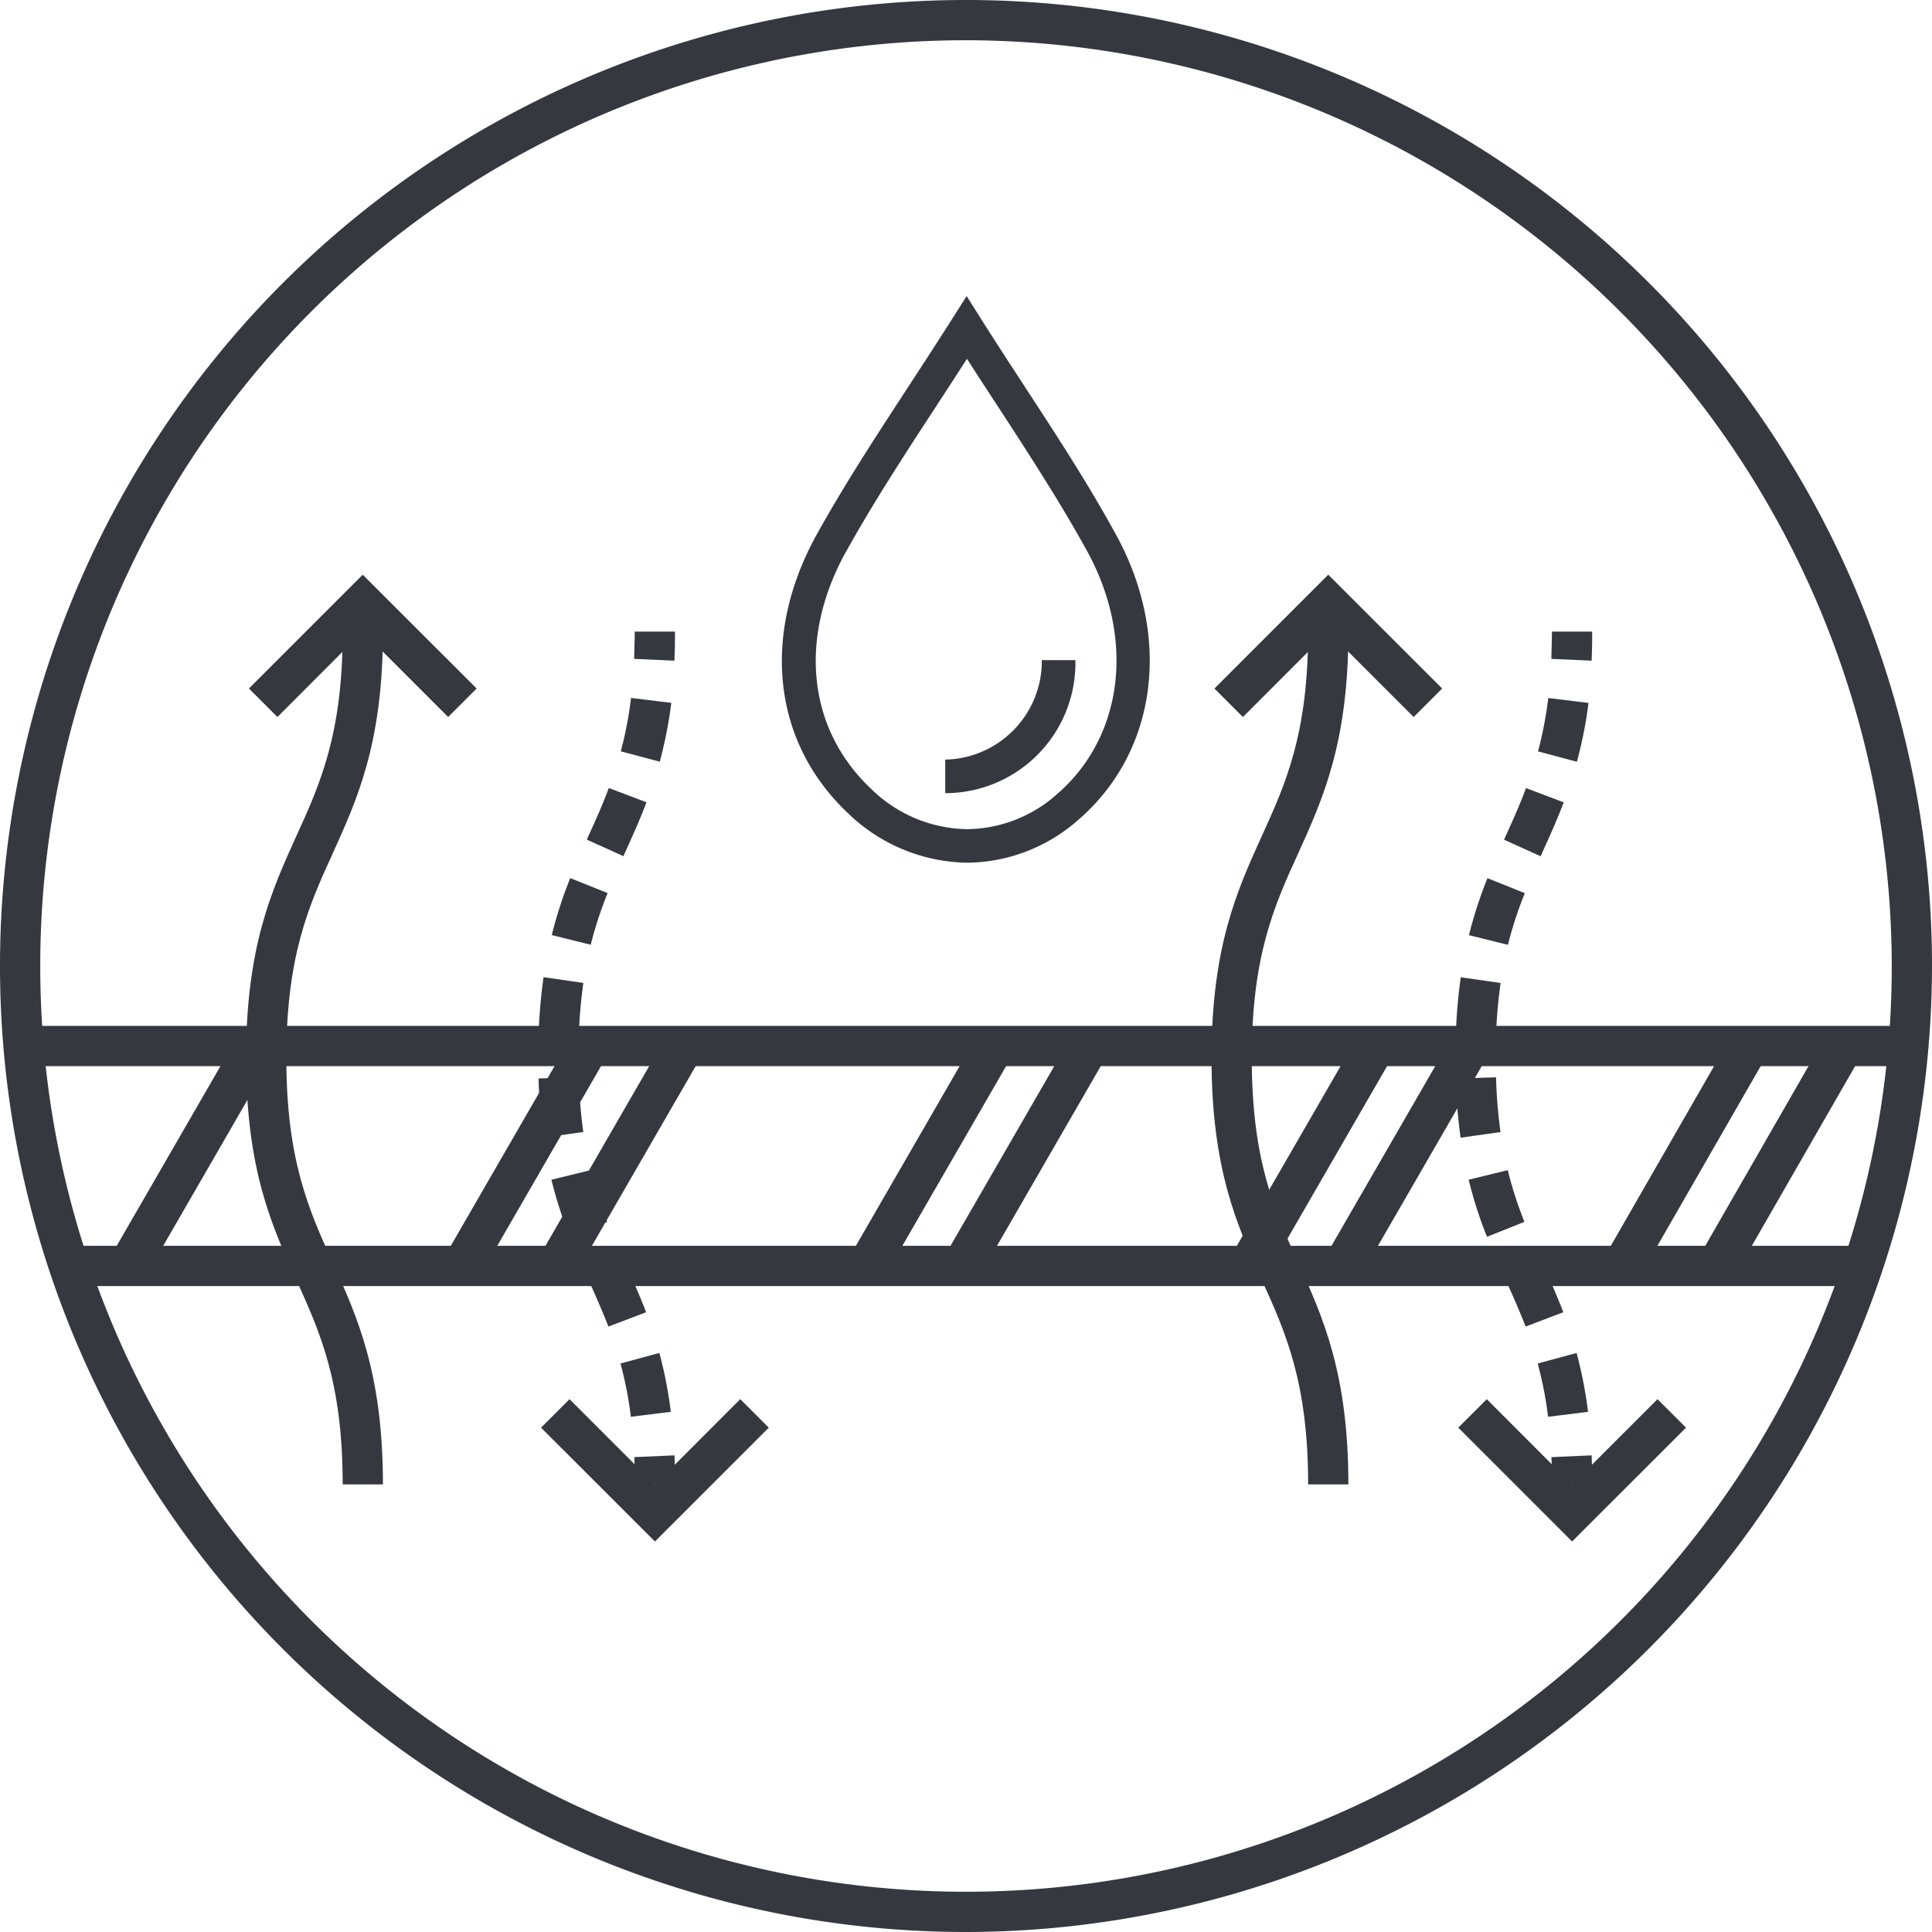 <svg xmlns="http://www.w3.org/2000/svg" viewBox="0 0 240 240"><defs><style>.cls-1{fill:#35393f;}</style></defs><title>Asset 37</title><g id="Layer_2" data-name="Layer 2"><g id="Layer_1-2" data-name="Layer 1"><path class="cls-1" d="M120,240A120,120,0,1,1,240,120,120.14,120.14,0,0,1,120,240ZM120,5A115,115,0,1,0,235,120,115.13,115.13,0,0,0,120,5Z"/><rect class="cls-1" x="1.64" y="127.44" width="235" height="5"/><path class="cls-1" d="M105.27,100.95a21.73,21.73,0,0,0,14.89,6.22A21.11,21.11,0,0,0,134,101.8c9.73-8.42,11.61-22.62,4.66-35.34-3.43-6.27-7.26-12.15-11.32-18.37-1.8-2.76-3.66-5.61-5.5-8.52l-1.76-2.79-1.77,2.79c-1.85,2.91-3.71,5.77-5.52,8.54-4.05,6.21-7.88,12.07-11.35,18.32C94.53,78.93,96,92.16,105.27,100.95Zm-.13-32.49c3.4-6.11,7.19-11.92,11.2-18.06,1.24-1.9,2.51-3.85,3.78-5.83,1.27,2,2.53,3.91,3.77,5.81,4,6.15,7.81,12,11.16,18.09,6,10.95,4.48,23.07-3.73,30.17A17,17,0,0,1,120.15,103a17.35,17.35,0,0,1-12-5.07C100.3,90.5,99.15,79.21,105.13,68.46Z"/><path class="cls-1" d="M133.59,82h-4.17a12.25,12.25,0,0,1-12,12.36v4.17A16.18,16.18,0,0,0,133.59,82Z"/><path class="cls-1" d="M83.78,82.07l-5-.22c0-1.09.07-2.23.07-3.39h5C83.86,79.7,83.83,80.91,83.78,82.07Z"/><path class="cls-1" d="M78.37,176a47.79,47.79,0,0,0-1.29-6.62l4.83-1.31a52.78,52.78,0,0,1,1.42,7.31Zm-2.79-11.21c-.78-2-1.62-3.89-2.5-5.85l-.24-.54,4.56-2.06.24.54c.88,1.94,1.79,3.95,2.62,6.13Zm-4.8-11.15a52.44,52.44,0,0,1-2.28-7.09l4.86-1.19a47.52,47.52,0,0,0,2.07,6.42ZM67.5,141.32a67.63,67.63,0,0,1-.6-7.35l5-.15a62.67,62.67,0,0,0,.56,6.8Zm4.4-12.42-5-.16a67.11,67.11,0,0,1,.62-7.35l4.95.71A62.29,62.29,0,0,0,71.89,128.9Zm1.49-11.54-4.85-1.2a52.69,52.69,0,0,1,2.3-7.08l4.64,1.86A47.9,47.9,0,0,0,73.38,117.37Zm4.06-11-4.55-2.06.18-.41c.91-2,1.76-3.89,2.55-6l4.68,1.77c-.85,2.24-1.78,4.29-2.68,6.27Zm4.5-11.74-4.83-1.29a48.17,48.17,0,0,0,1.27-6.63l5,.61A53.05,53.05,0,0,1,81.95,94.65Z"/><path class="cls-1" d="M83.86,184.4h-5c0-1.16,0-2.3-.07-3.39l5-.22C83.83,182,83.86,183.16,83.86,184.4Z"/><polygon class="cls-1" points="95.5 177.35 91.96 173.81 81.36 184.42 70.75 173.81 67.21 177.35 81.36 191.49 95.5 177.35"/><polygon class="cls-1" points="30.92 85.53 34.46 89.07 45.06 78.46 55.67 89.07 59.21 85.53 45.06 71.39 30.92 85.53"/><path class="cls-1" d="M47.57,184.4h-5c0-12.7-2.81-18.9-5.78-25.45-3.06-6.75-6.22-13.73-6.22-27.52s3.16-20.76,6.22-27.52c3-6.56,5.78-12.75,5.78-25.45h5c0,13.78-3.16,20.76-6.22,27.52-3,6.56-5.78,12.75-5.78,25.45s2.81,18.9,5.78,25.45C44.4,163.64,47.57,170.62,47.57,184.4Z"/><path class="cls-1" d="M197.72,82.07l-5-.22c0-1.09.07-2.23.07-3.39h5C197.79,79.7,197.77,80.91,197.72,82.07Z"/><path class="cls-1" d="M192.31,176a47.79,47.79,0,0,0-1.29-6.62l4.83-1.31a52.78,52.78,0,0,1,1.42,7.31Zm-2.79-11.21c-.78-2-1.62-3.89-2.5-5.85l-.24-.54,4.56-2.06.24.54c.88,1.94,1.79,3.95,2.62,6.13Zm-4.8-11.15a52.44,52.44,0,0,1-2.28-7.09l4.86-1.19a47.52,47.52,0,0,0,2.07,6.42Zm-3.28-12.31a67.63,67.63,0,0,1-.6-7.35l5-.15a62.67,62.67,0,0,0,.56,6.8Zm4.4-12.42-5-.16a67.11,67.11,0,0,1,.62-7.35l4.95.71A62.29,62.29,0,0,0,185.83,128.9Zm1.49-11.54-4.85-1.2a52.69,52.69,0,0,1,2.3-7.08l4.64,1.86A47.9,47.9,0,0,0,187.32,117.37Zm4.06-11-4.55-2.06.18-.41c.91-2,1.76-3.89,2.55-6l4.68,1.77c-.85,2.24-1.78,4.29-2.68,6.27Zm4.5-11.74-4.83-1.29a48.17,48.17,0,0,0,1.27-6.63l5,.61A53.05,53.05,0,0,1,195.88,94.65Z"/><path class="cls-1" d="M197.79,184.4h-5c0-1.16,0-2.3-.07-3.39l5-.22C197.77,182,197.79,183.16,197.79,184.4Z"/><polygon class="cls-1" points="209.44 177.35 205.9 173.81 195.29 184.42 184.69 173.81 181.15 177.35 195.29 191.49 209.44 177.35"/><polygon class="cls-1" points="150.86 85.53 154.4 89.07 165 78.46 175.61 89.07 179.15 85.53 165 71.39 150.86 85.53"/><path class="cls-1" d="M167.5,184.4h-5c0-12.7-2.81-18.9-5.78-25.45-3.06-6.75-6.22-13.73-6.22-27.52s3.16-20.76,6.22-27.52c3-6.56,5.78-12.75,5.78-25.45h5c0,13.78-3.16,20.76-6.22,27.52-3,6.56-5.78,12.75-5.78,25.45s2.81,18.9,5.78,25.45C164.34,163.64,167.5,170.62,167.5,184.4Z"/><rect class="cls-1" x="7.31" y="154.76" width="223.95" height="5"/><rect class="cls-1" x="7.31" y="141.37" width="32.73" height="5" transform="translate(-112.76 92.44) rotate(-60)"/><rect class="cls-1" x="48.81" y="141.37" width="32.73" height="5" transform="translate(-92.01 128.38) rotate(-60)"/><rect class="cls-1" x="60.57" y="141.37" width="32.73" height="5" transform="translate(-86.13 138.56) rotate(-60)"/><rect class="cls-1" x="99.13" y="141.37" width="32.73" height="5" transform="translate(-66.85 171.96) rotate(-60)"/><rect class="cls-1" x="110.89" y="141.37" width="32.73" height="5" transform="translate(-60.97 182.14) rotate(-60)"/><rect class="cls-1" x="146.46" y="141.37" width="32.73" height="5" transform="translate(-43.19 212.95) rotate(-60)"/><rect class="cls-1" x="158.22" y="141.37" width="32.73" height="5" transform="translate(-37.31 223.13) rotate(-60)"/><rect class="cls-1" x="192.8" y="141.37" width="32.73" height="5" transform="matrix(0.5, -0.87, 0.87, 0.5, -20.02, 253.08)"/><rect class="cls-1" x="204.55" y="141.37" width="32.73" height="5" transform="matrix(0.5, -0.87, 0.87, 0.5, -14.14, 263.26)"/></g></g></svg>
